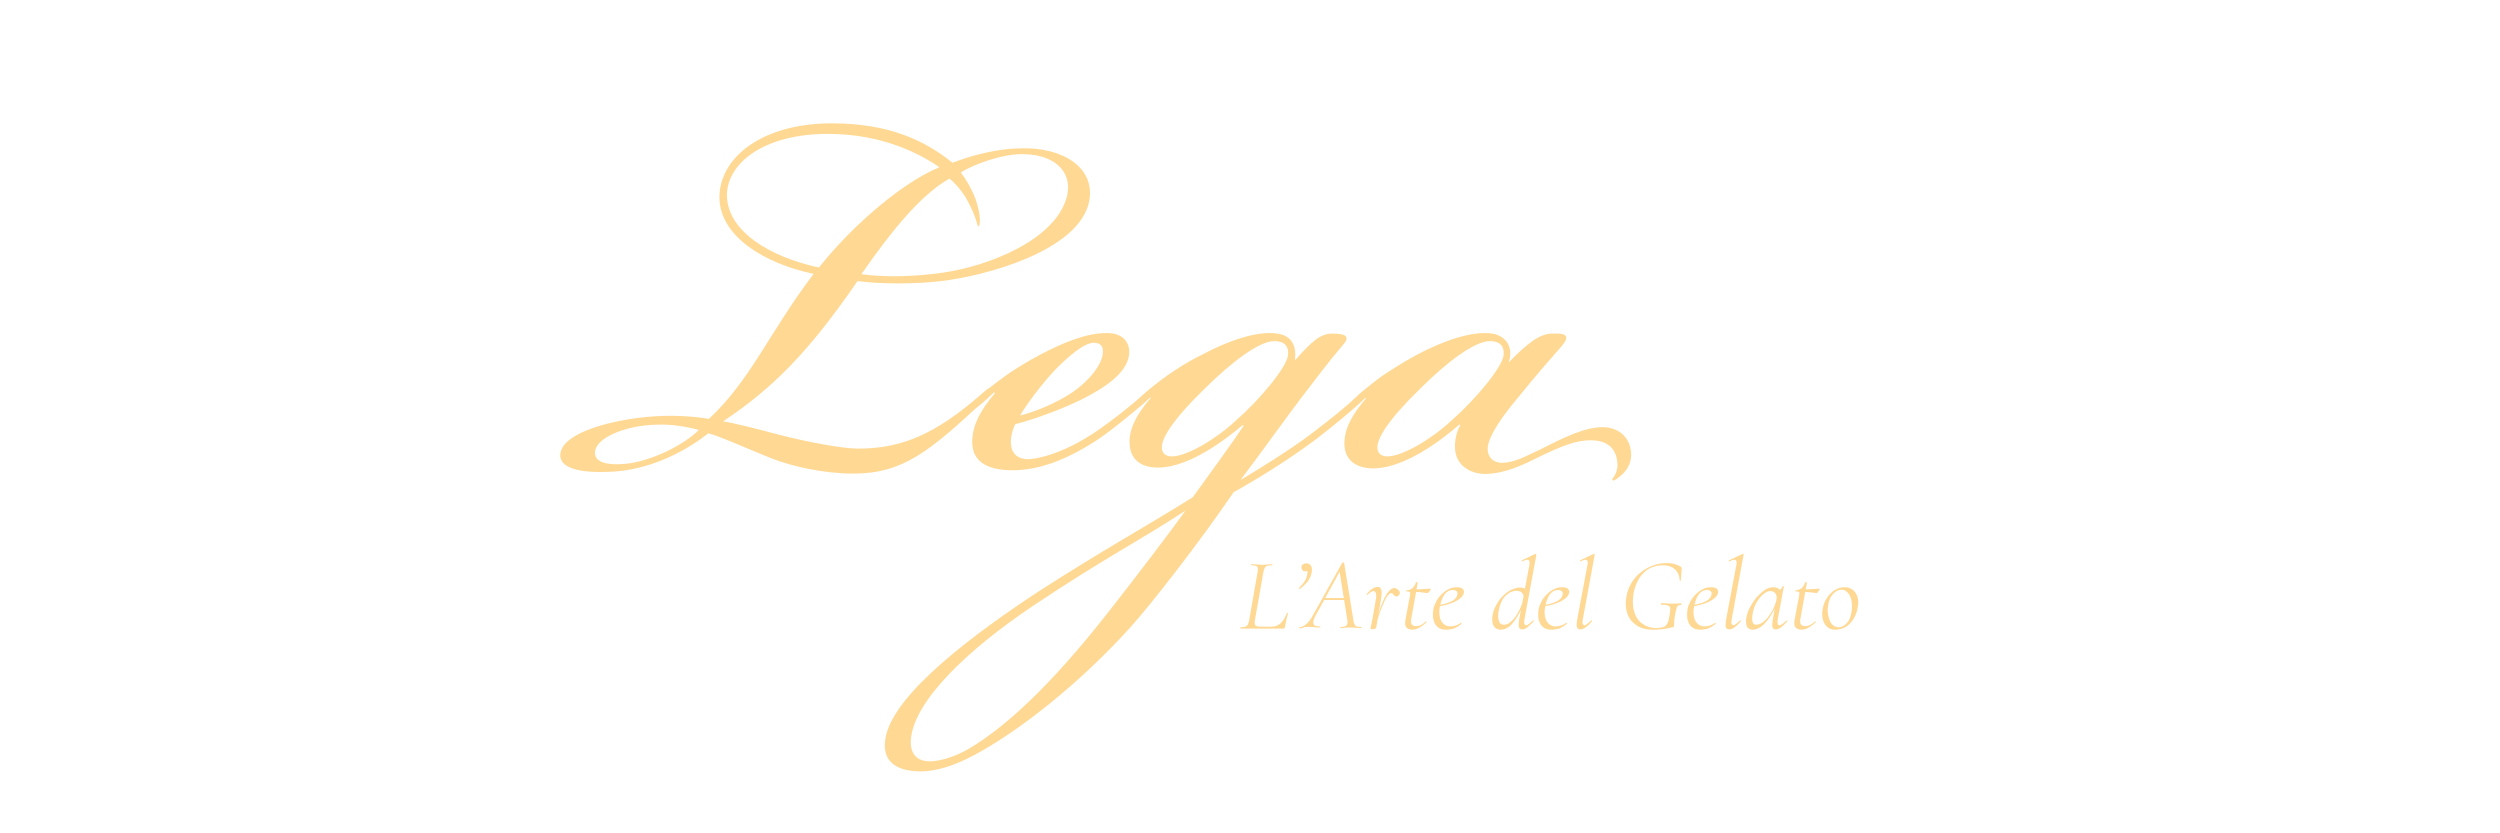 <?xml version="1.0" encoding="utf-8"?>
<!-- Generator: Adobe Illustrator 26.3.1, SVG Export Plug-In . SVG Version: 6.00 Build 0)  -->
<svg version="1.1" id="Layer_1" xmlns="http://www.w3.org/2000/svg" xmlns:xlink="http://www.w3.org/1999/xlink" x="0px" y="0px"
	 viewBox="0 0 90 30" style="enable-background:new 0 0 90 30;" xml:space="preserve">
<style type="text/css">
	.st0{fill:#FFD994;}
</style>
<g>
	<path class="st0" d="M29.95,4.44c2.02,0,3.33,0.6,4.34,1.42c0.68-0.27,1.67-0.52,2.46-0.52c1.48-0.05,2.7,0.68,2.46,1.91
		c-0.36,1.78-3.72,2.68-5.33,2.87c-0.93,0.11-2.16,0.11-3.01,0c-1.8,2.62-3.09,3.88-4.84,5.05c0.36,0.05,1.23,0.27,2.05,0.49
		c0.98,0.25,2.24,0.49,2.81,0.49c1.58,0,2.79-0.52,4.45-1.97c0.14-0.11,0.27-0.27,0.36-0.19c0.08,0.08-0.08,0.25-0.25,0.41
		c-1.99,1.86-2.95,2.65-4.73,2.65c-1.04,0-2.19-0.25-2.95-0.55c-0.9-0.36-1.91-0.82-2.27-0.9c-0.66,0.52-2.02,1.37-3.69,1.39
		c-1.09,0.03-1.67-0.19-1.64-0.63c0.05-0.9,2.49-1.42,4.07-1.39c0.41,0,0.96,0.05,1.28,0.11c1.5-1.39,2.19-3.14,3.77-5.22
		c-1.8-0.38-3.39-1.37-3.39-2.76S27.38,4.44,29.95,4.44z M23.61,15.29c-1.15,0.03-2.16,0.49-2.19,0.98
		c-0.03,0.36,0.41,0.46,0.87,0.44c0.85,0,2.16-0.55,2.87-1.23C24.76,15.37,24.18,15.26,23.61,15.29z M29.48,9.63
		c1.26-1.58,3.06-3.09,4.34-3.61c-0.76-0.52-2.1-1.2-4.02-1.2c-2.32,0-3.63,1.07-3.63,2.21C26.18,8.32,27.71,9.25,29.48,9.63z
		 M33.91,9.82c1.61-0.22,4.13-1.17,4.51-2.79c0.19-0.9-0.52-1.5-1.67-1.48c-0.63,0-1.64,0.33-2.16,0.66
		c0.19,0.25,0.38,0.57,0.52,0.93c0.25,0.71,0.16,1.01,0.11,1.01c-0.05,0-0.03-0.27-0.41-0.96c-0.16-0.3-0.46-0.63-0.63-0.76
		c-1.07,0.6-2.16,1.99-3.17,3.44C31.83,9.99,32.93,9.96,33.91,9.82z"/>
	<path class="st0" d="M39.51,15.5c0.52-0.36,1.15-0.85,1.67-1.31c0.16-0.14,0.25-0.16,0.3-0.11c0.05,0.08-0.05,0.22-0.22,0.36
		c-0.36,0.33-1.23,1.04-1.72,1.37c-1.15,0.76-2.16,1.12-3.09,1.12c-1.01,0-1.48-0.38-1.45-1.09c0.03-0.55,0.27-1.04,0.82-1.69
		l-0.03-0.03c-0.08,0.08-0.38,0.36-0.55,0.49c-0.14,0.11-0.22,0.14-0.27,0.08c-0.05-0.08,0.05-0.19,0.16-0.3
		c0.36-0.33,0.6-0.52,1.01-0.82c0.3-0.22,0.82-0.55,1.34-0.82c0.79-0.41,1.61-0.76,2.35-0.76h0.03c0.6,0,0.82,0.38,0.79,0.74
		c-0.05,0.71-0.93,1.26-1.75,1.67c-0.79,0.38-1.72,0.71-2.35,0.87c-0.11,0.22-0.16,0.46-0.16,0.63c0,0.41,0.22,0.63,0.63,0.63
		C37.38,16.52,38.31,16.32,39.51,15.5z M38.58,14.14c0.68-0.46,1.09-1.04,1.12-1.42c0.03-0.25-0.08-0.38-0.33-0.38
		c-0.25,0-0.66,0.27-1.2,0.79c-0.44,0.41-1.12,1.28-1.45,1.83C37.27,14.82,38.01,14.52,38.58,14.14z"/>
	<path class="st0" d="M45.99,12.01c0.55,0.08,0.68,0.49,0.63,0.93h0.03c0.6-0.68,0.9-0.93,1.31-0.93c0.52,0,0.66,0.11,0.36,0.44
		c-0.49,0.57-0.87,1.09-1.42,1.8c-0.46,0.6-1.42,1.94-2.24,3.03c0.6-0.36,1.8-1.09,2.62-1.72c0.6-0.46,1.12-0.87,1.69-1.39
		c0.14-0.14,0.27-0.19,0.33-0.14c0.08,0.08-0.14,0.27-0.27,0.41c-0.41,0.38-0.98,0.85-1.61,1.34c-0.98,0.74-2.13,1.45-3.01,1.94
		c-1.17,1.72-2.95,4.02-3.74,4.89c-1.83,2.02-4.02,3.74-5.63,4.59c-0.71,0.38-1.37,0.57-1.89,0.57c-0.68,0-1.42-0.22-1.28-1.15
		c0.22-1.64,3.39-3.93,5.52-5.33c2.51-1.61,3.66-2.21,5.55-3.39c0.49-0.68,1.39-1.91,1.83-2.57l-0.03-0.03
		c-0.74,0.63-1.94,1.48-2.95,1.53c-0.6,0.03-1.2-0.19-1.12-1.09c0.05-0.41,0.27-0.85,0.76-1.42L41.4,14.3
		c-0.08,0.08-0.19,0.19-0.36,0.33c-0.11,0.08-0.19,0.14-0.25,0.08c-0.05-0.08,0.14-0.3,0.44-0.57c0.08-0.08,0.49-0.41,0.76-0.6
		c0.27-0.19,0.71-0.49,1.26-0.76C44.24,12.25,45.27,11.9,45.99,12.01z M37.22,21.79c-2.29,1.53-4.32,3.41-4.43,4.84
		c-0.03,0.41,0.14,0.66,0.41,0.74c0.44,0.14,1.23-0.14,1.72-0.44c1.23-0.74,2.84-2.16,5-4.92c1.09-1.39,2.21-2.87,2.76-3.63
		C41.07,19.44,39.76,20.09,37.22,21.79z M43.36,14c-1.12,1.09-1.58,1.8-1.53,2.16c0.03,0.19,0.16,0.27,0.36,0.27
		c0.52,0,1.56-0.6,2.29-1.28c0.87-0.76,1.86-1.94,1.89-2.38c0.03-0.36-0.19-0.49-0.49-0.49C45.33,12.28,44.35,13.02,43.36,14z"/>
	<path class="st0" d="M51.01,12.77c0.98-0.52,2.02-0.87,2.73-0.76c0.55,0.11,0.74,0.57,0.57,1.04c0.66-0.68,1.12-1.04,1.56-1.04
		c0.57-0.03,0.63,0.11,0.36,0.44c-0.36,0.41-0.96,1.09-1.53,1.8c-0.46,0.55-0.74,0.93-0.96,1.34c-0.16,0.3-0.22,0.55-0.16,0.74
		c0.08,0.25,0.3,0.33,0.49,0.33c0.46,0,0.87-0.25,1.34-0.46c0.87-0.44,1.67-0.85,2.35-0.82c0.57,0.03,0.93,0.41,0.96,0.93
		c0.03,0.57-0.41,0.85-0.52,0.93c-0.05,0.03-0.11,0.08-0.14,0.05c-0.03-0.03-0.03-0.05,0.03-0.11c0.05-0.08,0.14-0.22,0.14-0.46
		c-0.03-0.66-0.46-0.87-0.96-0.87c-0.49,0-0.98,0.16-1.99,0.66c-0.44,0.22-1.07,0.52-1.72,0.55c-0.49,0.03-1.01-0.19-1.15-0.71
		c-0.08-0.33,0-0.79,0.16-1.04l-0.03-0.03c-0.71,0.63-1.97,1.53-3.01,1.58c-0.6,0.03-1.23-0.22-1.12-1.09
		c0.05-0.41,0.27-0.85,0.76-1.42l-0.03-0.03c-0.08,0.08-0.19,0.19-0.36,0.33c-0.11,0.08-0.19,0.14-0.25,0.08
		c-0.05-0.08,0.08-0.25,0.38-0.52c0.08-0.08,0.55-0.46,0.82-0.66C50.03,13.35,50.49,13.05,51.01,12.77z M51.12,14
		c-1.12,1.09-1.58,1.8-1.53,2.16c0.03,0.19,0.16,0.27,0.36,0.27c0.52,0,1.56-0.6,2.29-1.28c0.87-0.76,1.86-1.94,1.89-2.38
		c0.03-0.36-0.19-0.49-0.49-0.49C53.09,12.28,52.1,13.02,51.12,14z"/>
</g>
<g>
	<path class="st0" d="M44.66,22.62c-0.01,0-0.01-0.01-0.01-0.02s0-0.02,0.01-0.02c0.07,0,0.13-0.01,0.17-0.02
		c0.04-0.01,0.07-0.04,0.09-0.07c0.02-0.04,0.04-0.09,0.05-0.16l0.3-1.72c0.02-0.11,0.02-0.18-0.01-0.21
		c-0.03-0.03-0.1-0.05-0.21-0.05c0,0-0.01-0.01-0.01-0.02s0-0.02,0.01-0.02c0.05,0,0.11,0,0.17,0.01c0.06,0,0.13,0.01,0.2,0.01
		c0.07,0,0.14,0,0.21-0.01c0.07,0,0.12-0.01,0.17-0.01c0,0,0.01,0.01,0.01,0.02s0,0.02-0.01,0.02c-0.08,0-0.14,0.01-0.18,0.02
		c-0.04,0.01-0.07,0.04-0.09,0.08c-0.02,0.04-0.04,0.09-0.05,0.16l-0.3,1.7c-0.02,0.1-0.01,0.17,0.01,0.2
		c0.03,0.03,0.09,0.05,0.2,0.05h0.37c0.14,0,0.26-0.04,0.35-0.13c0.09-0.09,0.16-0.21,0.22-0.36c0-0.01,0.01-0.01,0.02-0.01
		c0.02,0,0.02,0.01,0.02,0.01c-0.02,0.07-0.04,0.15-0.06,0.24c-0.02,0.09-0.04,0.18-0.05,0.26c-0.01,0.04-0.03,0.06-0.06,0.06H44.66
		z"/>
	<path class="st0" d="M46.8,21.2c-0.01,0.01-0.02,0.01-0.03-0.01c-0.01-0.01-0.01-0.02,0-0.03c0.08-0.08,0.15-0.16,0.2-0.24
		c0.05-0.08,0.08-0.17,0.09-0.25c0.01-0.07,0.01-0.12,0-0.15c-0.01-0.03-0.02-0.05-0.04-0.06l0.1-0.03c0,0.04-0.01,0.08-0.03,0.1
		s-0.06,0.04-0.09,0.04c-0.05,0-0.09-0.01-0.11-0.04c-0.02-0.03-0.04-0.07-0.04-0.11c0-0.04,0.02-0.08,0.05-0.1
		c0.03-0.02,0.07-0.04,0.13-0.04c0.07,0,0.12,0.03,0.16,0.08c0.04,0.06,0.05,0.14,0.03,0.25c-0.02,0.12-0.07,0.22-0.14,0.32
		C47.01,21.02,46.91,21.11,46.8,21.2z"/>
	<path class="st0" d="M46.78,22.62c-0.01,0-0.01-0.01-0.01-0.02s0-0.02,0.01-0.02c0.06,0,0.14-0.03,0.22-0.09
		c0.08-0.06,0.17-0.17,0.26-0.33l1.06-1.9c0-0.01,0.02-0.01,0.04-0.01c0.02,0,0.03,0.01,0.03,0.02l0.33,2.04
		c0.01,0.07,0.02,0.12,0.04,0.16s0.04,0.07,0.08,0.08c0.04,0.02,0.09,0.02,0.16,0.02c0.01,0,0.01,0.01,0.01,0.02s0,0.02-0.01,0.02
		c-0.06,0-0.12,0-0.18-0.01c-0.06,0-0.13-0.01-0.2-0.01c-0.07,0-0.13,0-0.19,0.01c-0.05,0-0.11,0.01-0.17,0.01
		c-0.01,0-0.01-0.01-0.01-0.02s0-0.02,0.01-0.02c0.12,0,0.19-0.02,0.22-0.06c0.03-0.04,0.04-0.11,0.02-0.21l-0.28-1.76l0.09-0.11
		l-0.92,1.68c-0.07,0.12-0.11,0.22-0.11,0.28s0.01,0.11,0.05,0.13c0.04,0.02,0.1,0.03,0.19,0.03c0.01,0,0.01,0.01,0.01,0.02
		s-0.01,0.02-0.02,0.02c-0.05,0-0.11,0-0.18-0.01s-0.14-0.01-0.21-0.01c-0.07,0-0.13,0-0.18,0.01
		C46.9,22.62,46.84,22.62,46.78,22.62z M47.62,21.6l0.06-0.07h0.8l0.01,0.07H47.62z"/>
	<path class="st0" d="M49.42,22.65c-0.03,0-0.06,0-0.07-0.01c-0.01,0-0.01-0.01-0.01-0.02c0-0.01,0.01-0.05,0.02-0.11
		c0.01-0.06,0.03-0.12,0.04-0.18l0.12-0.69c0.02-0.1,0.03-0.17,0.02-0.22c0-0.05-0.02-0.09-0.03-0.11s-0.04-0.03-0.06-0.03
		c-0.03,0-0.07,0.01-0.11,0.04c-0.04,0.03-0.08,0.06-0.11,0.09c-0.01,0.01-0.01,0.01-0.02,0c-0.01-0.01-0.01-0.02-0.01-0.03
		c0.07-0.08,0.14-0.15,0.21-0.19c0.06-0.04,0.13-0.06,0.19-0.06c0.04,0,0.08,0.01,0.1,0.04c0.02,0.03,0.04,0.08,0.04,0.15
		c0,0.07-0.01,0.17-0.03,0.3l-0.17,0.94C49.54,22.63,49.5,22.65,49.42,22.65z M49.54,22.6l-0.04,0c0.02-0.11,0.05-0.23,0.08-0.36
		c0.04-0.13,0.08-0.26,0.12-0.38c0.05-0.13,0.1-0.24,0.15-0.35c0.05-0.1,0.11-0.19,0.17-0.25c0.06-0.06,0.11-0.09,0.17-0.09
		c0.03,0,0.07,0.01,0.1,0.03c0.03,0.02,0.06,0.04,0.08,0.07c0.02,0.03,0.03,0.06,0.02,0.1c-0.01,0.03-0.02,0.06-0.04,0.07
		c-0.02,0.02-0.05,0.03-0.08,0.03c-0.04,0-0.06-0.01-0.08-0.03c-0.02-0.02-0.03-0.04-0.05-0.06c-0.01-0.02-0.03-0.03-0.06-0.03
		c-0.03,0-0.07,0.03-0.12,0.09c-0.04,0.06-0.09,0.13-0.13,0.23c-0.04,0.1-0.09,0.2-0.13,0.31c-0.04,0.11-0.08,0.22-0.11,0.34
		C49.58,22.41,49.56,22.51,49.54,22.6z"/>
	<path class="st0" d="M50.84,22.67c-0.05,0-0.09-0.01-0.14-0.03c-0.04-0.02-0.08-0.05-0.1-0.1c-0.02-0.05-0.02-0.11-0.01-0.19
		l0.16-0.86c0.02-0.09,0.02-0.15,0.01-0.17c-0.01-0.02-0.06-0.03-0.13-0.03c-0.01,0-0.01-0.01-0.01-0.02s0.01-0.02,0.01-0.02
		c0.09,0,0.16-0.03,0.22-0.08c0.06-0.06,0.1-0.12,0.12-0.2c0-0.01,0.01-0.01,0.04-0.01c0.02,0,0.03,0,0.03,0.01l-0.23,1.28
		c-0.02,0.1-0.02,0.18,0.01,0.22c0.03,0.05,0.08,0.07,0.16,0.07c0.07,0,0.14-0.02,0.19-0.05c0.06-0.03,0.11-0.07,0.16-0.12
		c0,0,0.01,0,0.02,0.01c0.01,0.01,0.01,0.02,0.01,0.02c-0.11,0.1-0.21,0.17-0.29,0.21C51,22.65,50.92,22.67,50.84,22.67z
		 M51.38,21.35c-0.01,0-0.03,0-0.08-0.01s-0.11-0.01-0.17-0.02c-0.07-0.01-0.13-0.01-0.19-0.01l0.01-0.09c0.06,0,0.13,0,0.21-0.01
		c0.07,0,0.14-0.01,0.2-0.01c0.06,0,0.1-0.01,0.12-0.01c0.01,0,0.02,0,0.02,0.01c0,0.01,0,0.01,0,0.02c0,0.02-0.02,0.04-0.04,0.07
		C51.43,21.34,51.4,21.35,51.38,21.35z"/>
	<path class="st0" d="M52.06,22.67c-0.13,0-0.23-0.03-0.31-0.1c-0.08-0.07-0.12-0.16-0.15-0.27c-0.02-0.11-0.02-0.23,0-0.36
		c0.01-0.09,0.05-0.18,0.1-0.28c0.05-0.1,0.11-0.18,0.19-0.26c0.08-0.08,0.16-0.14,0.26-0.19c0.09-0.05,0.19-0.07,0.3-0.07
		c0.09,0,0.16,0.02,0.2,0.05c0.04,0.04,0.06,0.08,0.05,0.15c-0.01,0.06-0.05,0.12-0.1,0.17s-0.13,0.1-0.22,0.15
		c-0.09,0.04-0.19,0.08-0.3,0.11c-0.11,0.03-0.22,0.05-0.34,0.07l0.01-0.05c0.19-0.03,0.35-0.07,0.48-0.13
		c0.13-0.06,0.21-0.14,0.23-0.24c0.02-0.07,0.01-0.11-0.03-0.14c-0.04-0.03-0.08-0.04-0.13-0.04c-0.08,0-0.16,0.03-0.22,0.08
		c-0.06,0.05-0.11,0.12-0.15,0.21c-0.04,0.09-0.07,0.18-0.09,0.29c-0.03,0.14-0.03,0.26-0.01,0.37c0.02,0.11,0.06,0.2,0.13,0.26
		c0.06,0.06,0.15,0.1,0.25,0.1c0.06,0,0.12-0.01,0.19-0.03c0.06-0.02,0.13-0.05,0.19-0.1c0.01,0,0.02,0,0.02,0.01
		c0.01,0.01,0.01,0.02,0,0.03c-0.09,0.08-0.19,0.13-0.27,0.17C52.24,22.65,52.15,22.67,52.06,22.67z"/>
	<path class="st0" d="M54.02,22.67c-0.06,0-0.12-0.02-0.17-0.05c-0.05-0.03-0.09-0.09-0.11-0.16c-0.02-0.08-0.03-0.18-0.01-0.3
		c0.02-0.14,0.07-0.27,0.14-0.39c0.07-0.12,0.14-0.23,0.24-0.32c0.09-0.09,0.19-0.17,0.3-0.22c0.11-0.05,0.21-0.08,0.32-0.08
		c0.07,0,0.13,0.02,0.19,0.06c0.06,0.04,0.09,0.1,0.1,0.19l-0.16,0.32c-0.07,0.19-0.16,0.35-0.25,0.5
		c-0.09,0.14-0.18,0.26-0.28,0.34C54.23,22.63,54.13,22.67,54.02,22.67z M54.14,22.49c0.08,0,0.16-0.03,0.24-0.1
		c0.08-0.06,0.15-0.15,0.21-0.24c0.06-0.1,0.12-0.2,0.16-0.3c0.04-0.1,0.07-0.19,0.09-0.26c0.02-0.1,0.01-0.18-0.04-0.24
		c-0.05-0.05-0.11-0.08-0.2-0.08c-0.16,0-0.29,0.07-0.41,0.19c-0.12,0.12-0.2,0.31-0.24,0.54c-0.03,0.16-0.02,0.29,0.02,0.37
		C53.99,22.45,54.06,22.49,54.14,22.49z M54.8,22.66c-0.06,0-0.1-0.03-0.12-0.08c-0.01-0.05-0.01-0.15,0.01-0.28l0.37-1.97
		c0.01-0.09,0-0.14-0.03-0.17c-0.04-0.02-0.11-0.01-0.23,0.05c-0.01,0.01-0.02,0-0.02-0.01c0-0.01,0-0.02,0.01-0.03l0.48-0.23
		c0.01,0,0.02,0,0.03,0.01c0.01,0.01,0.01,0.02,0.01,0.02l-0.43,2.33c-0.01,0.07-0.02,0.13,0,0.16c0.01,0.03,0.04,0.05,0.06,0.05
		c0.03,0,0.06-0.02,0.1-0.05c0.04-0.03,0.09-0.07,0.14-0.12c0.01-0.01,0.02-0.01,0.03,0c0.01,0.01,0.01,0.02,0,0.03
		c-0.08,0.09-0.16,0.16-0.22,0.21C54.93,22.63,54.87,22.66,54.8,22.66z"/>
	<path class="st0" d="M55.85,22.67c-0.13,0-0.23-0.03-0.31-0.1c-0.08-0.07-0.12-0.16-0.15-0.27c-0.02-0.11-0.02-0.23,0-0.36
		c0.01-0.09,0.05-0.18,0.1-0.28c0.05-0.1,0.11-0.18,0.19-0.26c0.08-0.08,0.16-0.14,0.26-0.19c0.09-0.05,0.19-0.07,0.3-0.07
		c0.09,0,0.16,0.02,0.2,0.05c0.04,0.04,0.06,0.08,0.05,0.15c-0.01,0.06-0.05,0.12-0.1,0.17s-0.13,0.1-0.22,0.15
		c-0.09,0.04-0.19,0.08-0.3,0.11c-0.11,0.03-0.22,0.05-0.34,0.07l0.01-0.05c0.19-0.03,0.35-0.07,0.48-0.13
		c0.13-0.06,0.21-0.14,0.23-0.24c0.02-0.07,0.01-0.11-0.03-0.14c-0.04-0.03-0.08-0.04-0.13-0.04c-0.08,0-0.16,0.03-0.22,0.08
		c-0.06,0.05-0.11,0.12-0.15,0.21c-0.04,0.09-0.07,0.18-0.09,0.29c-0.03,0.14-0.03,0.26-0.01,0.37c0.02,0.11,0.06,0.2,0.13,0.26
		c0.06,0.06,0.15,0.1,0.25,0.1c0.06,0,0.12-0.01,0.19-0.03c0.06-0.02,0.13-0.05,0.19-0.1c0.01,0,0.02,0,0.02,0.01
		c0.01,0.01,0.01,0.02,0,0.03c-0.09,0.08-0.19,0.13-0.27,0.17C56.03,22.65,55.94,22.67,55.85,22.67z"/>
	<path class="st0" d="M56.89,22.66c-0.06,0-0.1-0.03-0.12-0.08c-0.02-0.05-0.01-0.15,0.01-0.28l0.37-1.97
		c0.02-0.09,0.01-0.14-0.03-0.17c-0.03-0.02-0.11-0.01-0.22,0.05c-0.01,0.01-0.02,0-0.02-0.01c-0.01-0.01,0-0.02,0.01-0.03
		l0.48-0.23c0.01,0,0.02,0,0.03,0.01s0.01,0.02,0.01,0.02l-0.43,2.33c-0.01,0.07-0.02,0.13,0,0.16s0.03,0.05,0.06,0.05
		c0.03,0,0.06-0.02,0.1-0.05c0.04-0.03,0.09-0.07,0.14-0.12c0.01-0.01,0.02-0.01,0.03,0c0.01,0.01,0.01,0.02,0,0.03
		c-0.08,0.09-0.15,0.16-0.22,0.21C57.02,22.63,56.95,22.66,56.89,22.66z"/>
	<path class="st0" d="M59.52,22.67c-0.25,0-0.45-0.05-0.61-0.16c-0.16-0.11-0.27-0.25-0.33-0.43c-0.06-0.18-0.07-0.38-0.03-0.6
		c0.03-0.18,0.09-0.34,0.18-0.49c0.09-0.15,0.2-0.28,0.33-0.38c0.13-0.11,0.28-0.19,0.44-0.25c0.16-0.06,0.33-0.09,0.51-0.09
		c0.1,0,0.2,0.01,0.29,0.04s0.16,0.06,0.22,0.1c0.01,0.02,0.02,0.03,0.02,0.04c0,0.01,0,0.02,0,0.04l-0.03,0.41
		c0,0.01-0.01,0.01-0.02,0.01c-0.01,0-0.02,0-0.02-0.01c-0.01-0.18-0.07-0.31-0.18-0.41c-0.1-0.09-0.24-0.14-0.42-0.14
		c-0.19,0-0.35,0.04-0.5,0.12c-0.14,0.08-0.26,0.2-0.36,0.35c-0.09,0.15-0.16,0.32-0.2,0.53c-0.04,0.25-0.04,0.47,0.02,0.66
		c0.05,0.19,0.15,0.34,0.29,0.44s0.3,0.16,0.5,0.16c0.1,0,0.18-0.01,0.25-0.03c0.06-0.02,0.12-0.07,0.15-0.13
		c0.04-0.06,0.06-0.16,0.08-0.28c0.02-0.12,0.03-0.21,0.03-0.26c0-0.06-0.03-0.09-0.08-0.11c-0.05-0.02-0.13-0.03-0.24-0.03
		c-0.01,0-0.02-0.01-0.02-0.03c0-0.02,0.01-0.03,0.02-0.03c0.13,0.01,0.25,0.02,0.36,0.02c0.11,0,0.23,0,0.35-0.01
		c0.01,0,0.01,0.01,0.01,0.03c0,0.02,0,0.03-0.01,0.03c-0.05,0-0.09,0.01-0.11,0.02c-0.02,0.02-0.05,0.06-0.06,0.12
		c-0.02,0.06-0.04,0.16-0.06,0.29c-0.01,0.08-0.02,0.14-0.02,0.18c0,0.04,0,0.07,0,0.09c0,0.02,0,0.04-0.01,0.06
		c0,0.01-0.01,0.02-0.01,0.03c-0.01,0.01-0.02,0.01-0.03,0.01c-0.11,0.03-0.23,0.05-0.35,0.07C59.74,22.66,59.63,22.67,59.52,22.67z
		"/>
	<path class="st0" d="M61.21,22.67c-0.13,0-0.23-0.03-0.31-0.1c-0.08-0.07-0.12-0.16-0.15-0.27c-0.02-0.11-0.02-0.23,0-0.36
		c0.01-0.09,0.05-0.18,0.1-0.28c0.05-0.1,0.11-0.18,0.19-0.26c0.08-0.08,0.16-0.14,0.26-0.19c0.09-0.05,0.19-0.07,0.3-0.07
		c0.09,0,0.16,0.02,0.2,0.05c0.04,0.04,0.06,0.08,0.05,0.15c-0.01,0.06-0.05,0.12-0.1,0.17s-0.13,0.1-0.22,0.15
		c-0.09,0.04-0.19,0.08-0.3,0.11c-0.11,0.03-0.22,0.05-0.34,0.07l0.01-0.05c0.19-0.03,0.35-0.07,0.48-0.13
		c0.13-0.06,0.21-0.14,0.23-0.24c0.02-0.07,0.01-0.11-0.03-0.14c-0.04-0.03-0.08-0.04-0.13-0.04c-0.08,0-0.16,0.03-0.22,0.08
		c-0.06,0.05-0.11,0.12-0.15,0.21c-0.04,0.09-0.07,0.18-0.09,0.29c-0.03,0.14-0.03,0.26-0.01,0.37c0.02,0.11,0.06,0.2,0.13,0.26
		c0.06,0.06,0.15,0.1,0.25,0.1c0.06,0,0.12-0.01,0.19-0.03c0.06-0.02,0.13-0.05,0.19-0.1c0.01,0,0.02,0,0.02,0.01
		c0.01,0.01,0.01,0.02,0,0.03c-0.09,0.08-0.19,0.13-0.27,0.17C61.39,22.65,61.3,22.67,61.21,22.67z"/>
	<path class="st0" d="M62.25,22.66c-0.06,0-0.1-0.03-0.12-0.08c-0.02-0.05-0.01-0.15,0.01-0.28l0.37-1.97
		c0.02-0.09,0.01-0.14-0.03-0.17c-0.03-0.02-0.11-0.01-0.22,0.05c-0.01,0.01-0.02,0-0.02-0.01c-0.01-0.01,0-0.02,0.01-0.03
		l0.48-0.23c0.01,0,0.02,0,0.03,0.01s0.01,0.02,0.01,0.02l-0.43,2.33c-0.01,0.07-0.02,0.13,0,0.16s0.03,0.05,0.06,0.05
		c0.03,0,0.06-0.02,0.1-0.05c0.04-0.03,0.09-0.07,0.14-0.12c0.01-0.01,0.02-0.01,0.03,0c0.01,0.01,0.01,0.02,0,0.03
		c-0.08,0.09-0.15,0.16-0.22,0.21C62.38,22.63,62.31,22.66,62.25,22.66z"/>
	<path class="st0" d="M63.09,22.67c-0.08,0-0.14-0.03-0.19-0.09c-0.04-0.06-0.05-0.16-0.04-0.3c0.02-0.13,0.06-0.27,0.13-0.4
		c0.07-0.13,0.15-0.26,0.24-0.37c0.1-0.11,0.2-0.2,0.3-0.27c0.11-0.07,0.21-0.1,0.3-0.1c0.05,0,0.09,0.01,0.14,0.02
		c0.04,0.02,0.08,0.04,0.11,0.08c0.03,0.04,0.05,0.09,0.06,0.15l-0.16-0.1c0.03,0,0.07-0.03,0.11-0.06
		c0.04-0.04,0.07-0.08,0.08-0.12c0-0.01,0.01-0.01,0.03-0.01c0.01,0,0.02,0.01,0.02,0.01l-0.22,1.18c-0.02,0.14-0.01,0.22,0.06,0.22
		c0.03,0,0.06-0.02,0.11-0.05c0.04-0.03,0.09-0.07,0.14-0.12c0.01-0.01,0.02-0.01,0.03,0c0.01,0.01,0.01,0.02,0,0.03
		c-0.08,0.09-0.15,0.16-0.22,0.21c-0.07,0.05-0.13,0.08-0.2,0.08c-0.06,0-0.1-0.03-0.11-0.08c-0.02-0.05-0.01-0.15,0.01-0.28
		l0.09-0.52l0.06-0.06c-0.07,0.19-0.16,0.35-0.26,0.5c-0.1,0.14-0.2,0.26-0.31,0.34C63.3,22.63,63.19,22.67,63.09,22.67z
		 M63.23,22.49c0.07,0,0.14-0.03,0.22-0.08c0.07-0.05,0.15-0.13,0.21-0.21c0.07-0.09,0.13-0.18,0.18-0.29
		c0.05-0.11,0.09-0.21,0.11-0.31c0.02-0.09,0.01-0.17-0.03-0.23c-0.04-0.06-0.1-0.09-0.19-0.09c-0.09,0-0.17,0.04-0.26,0.12
		c-0.09,0.08-0.17,0.18-0.24,0.3c-0.07,0.12-0.12,0.27-0.14,0.43c-0.02,0.12-0.01,0.22,0.01,0.28
		C63.11,22.46,63.16,22.49,63.23,22.49z"/>
	<path class="st0" d="M64.85,22.67c-0.05,0-0.09-0.01-0.14-0.03c-0.04-0.02-0.08-0.05-0.1-0.1c-0.02-0.05-0.02-0.11-0.01-0.19
		l0.16-0.86c0.02-0.09,0.02-0.15,0.01-0.17c-0.01-0.02-0.06-0.03-0.13-0.03c-0.01,0-0.01-0.01-0.01-0.02c0-0.01,0.01-0.02,0.01-0.02
		c0.09,0,0.16-0.03,0.22-0.08c0.06-0.06,0.1-0.12,0.12-0.2c0-0.01,0.01-0.01,0.04-0.01c0.02,0,0.03,0,0.03,0.01l-0.23,1.28
		c-0.02,0.1-0.02,0.18,0.01,0.22c0.03,0.05,0.08,0.07,0.16,0.07c0.07,0,0.14-0.02,0.19-0.05c0.06-0.03,0.11-0.07,0.16-0.12
		c0,0,0.01,0,0.02,0.01c0.01,0.01,0.01,0.02,0.01,0.02c-0.11,0.1-0.21,0.17-0.29,0.21C65,22.65,64.92,22.67,64.85,22.67z
		 M65.38,21.35c-0.01,0-0.03,0-0.08-0.01c-0.05-0.01-0.11-0.01-0.17-0.02c-0.07-0.01-0.13-0.01-0.19-0.01l0.01-0.09
		c0.06,0,0.13,0,0.21-0.01c0.07,0,0.14-0.01,0.2-0.01c0.06,0,0.1-0.01,0.12-0.01c0.01,0,0.02,0,0.02,0.01c0,0.01,0,0.01,0,0.02
		c0,0.02-0.02,0.04-0.04,0.07C65.43,21.34,65.41,21.35,65.38,21.35z"/>
	<path class="st0" d="M66.07,22.67c-0.12,0-0.22-0.03-0.29-0.1c-0.08-0.07-0.13-0.16-0.16-0.28c-0.03-0.12-0.03-0.24,0-0.39
		c0.03-0.15,0.08-0.28,0.16-0.39c0.08-0.12,0.17-0.21,0.28-0.27c0.11-0.07,0.22-0.1,0.35-0.1c0.13,0,0.23,0.04,0.31,0.11
		c0.08,0.07,0.13,0.16,0.16,0.28c0.03,0.11,0.02,0.24-0.01,0.38c-0.03,0.16-0.09,0.29-0.17,0.41c-0.08,0.12-0.18,0.21-0.29,0.27
		C66.29,22.64,66.18,22.67,66.07,22.67z M66.2,22.58c0.1,0,0.19-0.05,0.28-0.14c0.09-0.09,0.14-0.22,0.17-0.38
		c0.02-0.09,0.02-0.19,0.02-0.28s-0.02-0.19-0.05-0.27c-0.03-0.08-0.07-0.15-0.13-0.2c-0.05-0.05-0.12-0.08-0.2-0.08
		c-0.1,0-0.2,0.05-0.29,0.14c-0.09,0.09-0.15,0.22-0.18,0.38c-0.02,0.1-0.03,0.19-0.02,0.29c0.01,0.1,0.03,0.19,0.06,0.27
		c0.03,0.08,0.07,0.15,0.13,0.2C66.05,22.56,66.12,22.58,66.2,22.58z"/>
</g>
</svg>
